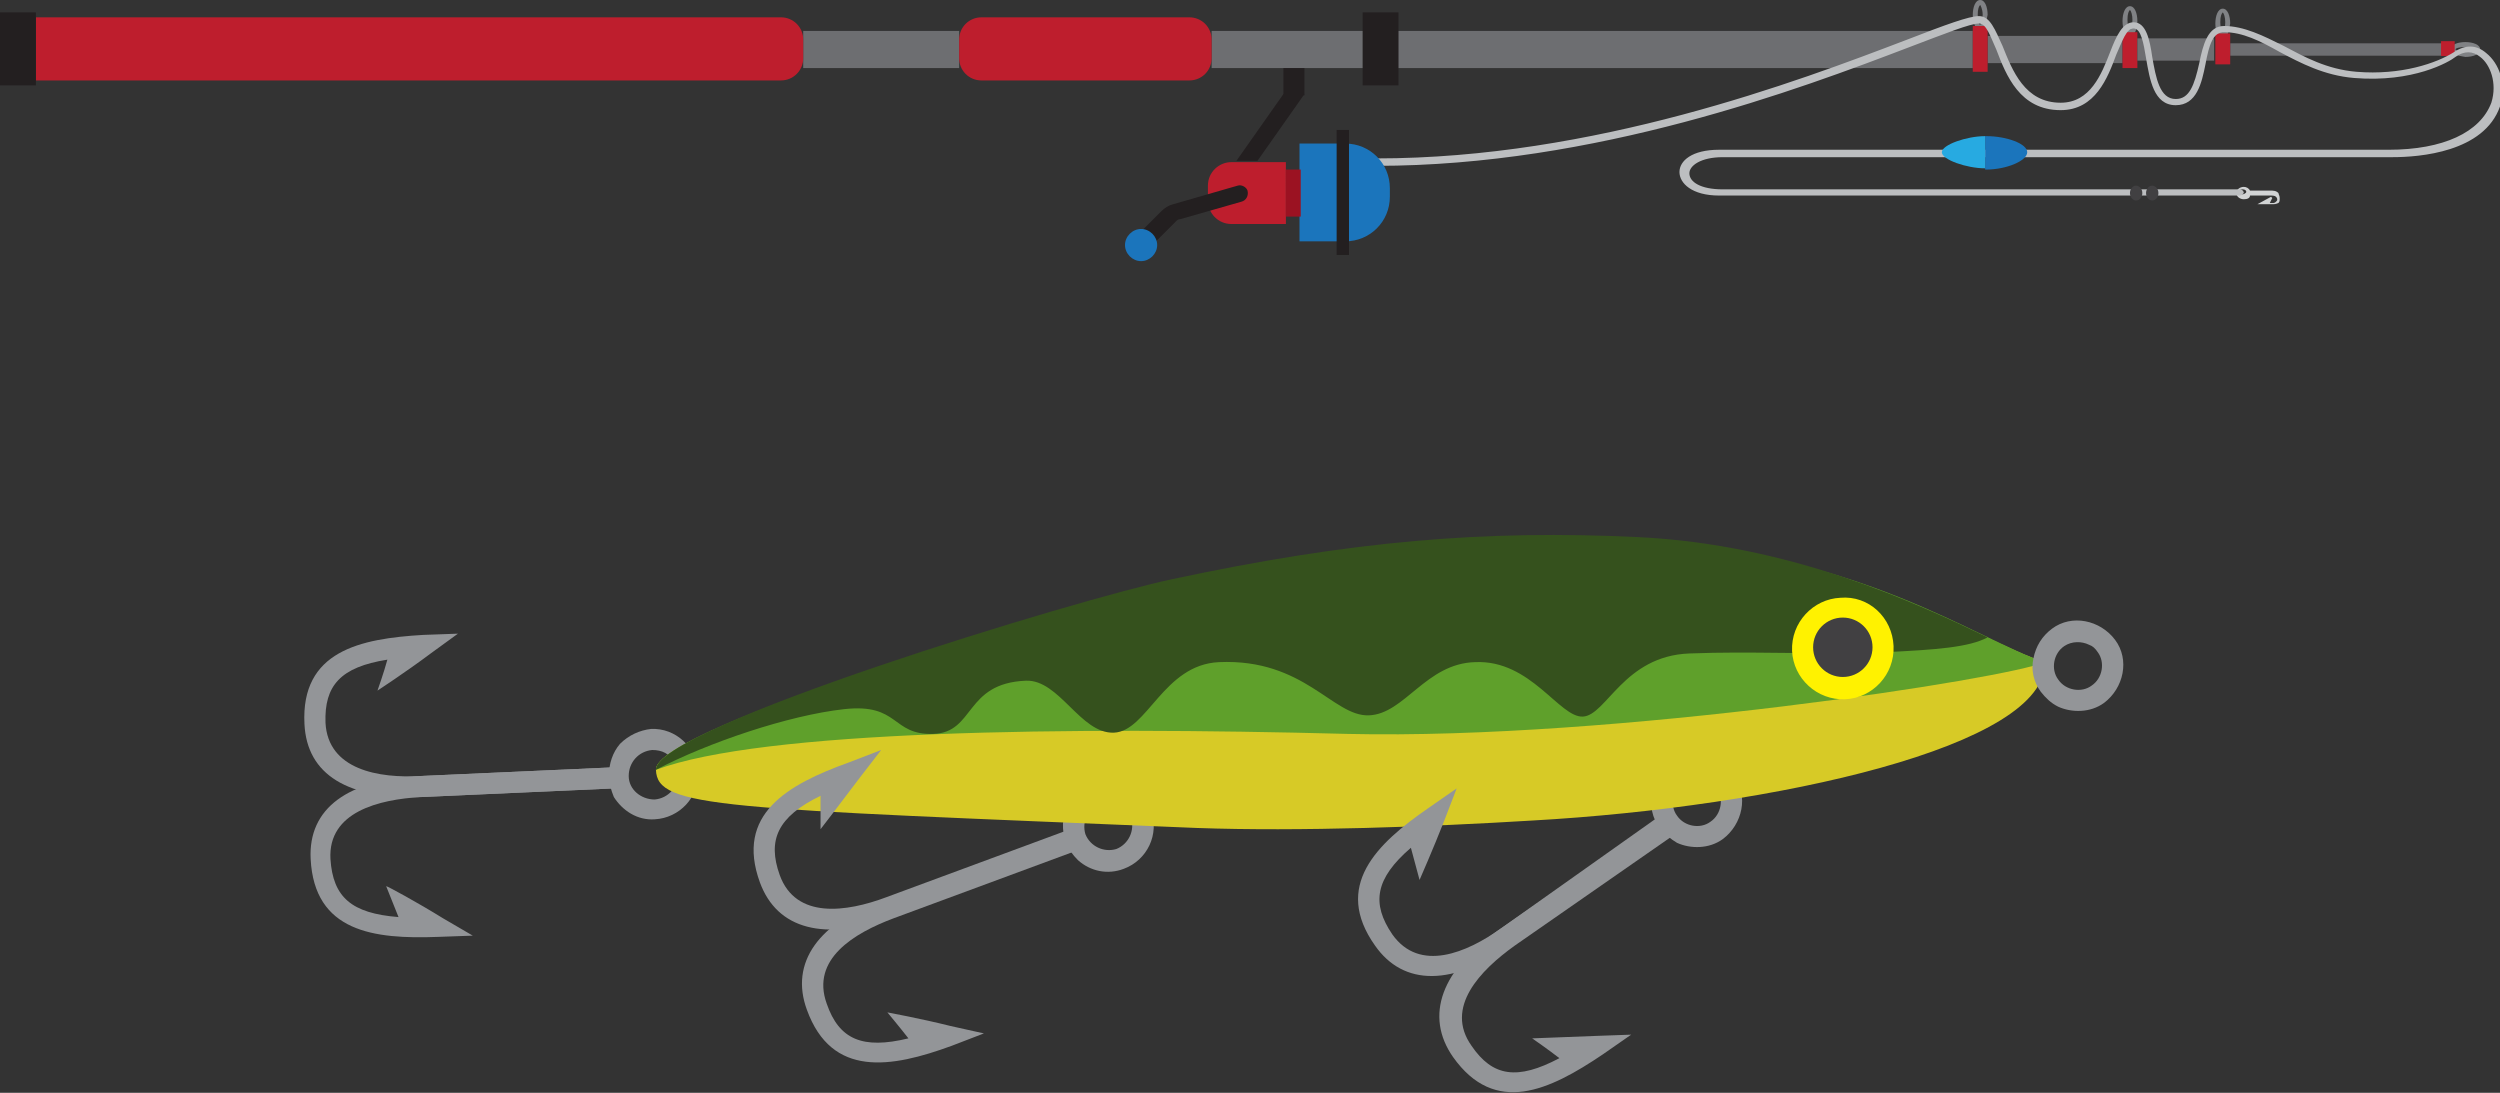 <?xml version="1.0" encoding="utf-8"?>
<!-- Generator: Adobe Illustrator 22.1.0, SVG Export Plug-In . SVG Version: 6.00 Build 0)  -->
<svg version="1.1" id="レイヤー_1" xmlns="http://www.w3.org/2000/svg" xmlns:xlink="http://www.w3.org/1999/xlink" x="0px"
	 y="0px" viewBox="0 0 202 88.3" style="enable-background:new 0 0 202 88.3;" xml:space="preserve">
<rect x="0" y="0" width="202" height="88.3" fill="#333333" stroke="none"/>
<style type="text/css">
	.st0{fill:#939598;}
	.st1{fill:#D7CA26;}
	.st2{fill:#5FA02B;}
	.st3{fill:#35511D;}
	.st4{fill:#FFF200;}
	.st5{fill:#414042;}
	.st6{fill:#6D6E71;}
	.st7{fill:#BE1E2D;}
	.st8{fill:#231F20;}
	.st9{fill:#808285;}
	.st10{fill:#D1D3D4;}
	.st11{fill:#BCBEC0;}
	.st12{fill:#1B75BC;}
	.st13{fill:#27AAE1;}
	.st14{fill:#9B1222;}
</style>
<g>
	<g>
		<path class="st0" d="M134.1,66.9c-0.6-0.8-0.8-1.8-0.6-2.7c0.2-1,0.7-1.8,1.5-2.4c1.6-1.2,3.9-0.7,5.1,0.9
			c1.2,1.6,0.7,3.9-0.9,5.1c-1.1,0.8-2.6,0.8-3.7,0.3C135,67.8,134.5,67.4,134.1,66.9z M136,63.2L136,63.2c-0.9,0.6-1.1,1.9-0.5,2.7
			c0.6,0.9,1.9,1.1,2.7,0.5c0.9-0.6,1.1-1.9,0.5-2.7c-0.2-0.3-0.4-0.5-0.7-0.6C137.4,62.7,136.6,62.7,136,63.2z"/>
		<path class="st0" d="M86.1,68c-0.3-0.9-0.3-1.9,0.1-2.8c0.4-0.9,1.1-1.6,2.1-1.9c1.9-0.7,4,0.3,4.7,2.2c0.7,1.9-0.3,4-2.2,4.7
			c-1.3,0.5-2.7,0.2-3.7-0.7C86.7,69.1,86.3,68.6,86.1,68z M88.9,64.9L88.9,64.9c-1,0.4-1.5,1.5-1.2,2.5c0.4,1,1.5,1.5,2.5,1.2
			c1-0.4,1.5-1.5,1.2-2.5c-0.1-0.3-0.3-0.6-0.5-0.8C90.3,64.8,89.6,64.6,88.9,64.9z"/>
		<path class="st0" d="M49.2,62.7c0-1,0.3-1.9,0.9-2.6c0.7-0.7,1.6-1.1,2.5-1.2c2-0.1,3.7,1.5,3.8,3.5c0.1,2-1.5,3.7-3.5,3.8
			c-1.4,0.1-2.6-0.7-3.3-1.8C49.4,63.9,49.2,63.3,49.2,62.7z M52.7,60.6L52.7,60.6c-1.1,0.1-1.9,1-1.9,2.1c0,1.1,1,1.9,2.1,1.9
			c1.1-0.1,1.9-1,1.9-2.1c0-0.3-0.1-0.7-0.3-0.9C54.1,60.9,53.5,60.6,52.7,60.6z"/>
		<path class="st1" d="M53,62.2c-0.1-3.4,34.3-13.5,41.8-15.1c14.5-3.1,30.8-3.2,38.9-3c16.2,0.5,26.1,7.7,31.5,9.4
			c0.3,6.8-21.8,11.7-41.4,12.8c-8.2,0.5-18.8,0.9-27.1,0.6C58.1,65.3,53.1,65.3,53,62.2z"/>
		<path class="st2" d="M94.8,47.1c-7.6,1.6-42,11.7-41.8,15.1c8.6-3.2,33.1-3.5,55.9-2.9c21.5,0.5,53.5-4.5,56.3-5.8
			c-5.4-1.8-15.3-9-31.5-9.4C125.6,43.8,109.3,44,94.8,47.1z"/>
		<path class="st3" d="M75.4,59.3c3.4-0.1,2.5-4.1,7.5-4.3c2.7-0.1,4.4,4.3,7.1,4.2c2.7-0.1,4-5.5,8.5-5.7c6.9-0.3,9.2,4.4,12.1,4.3
			c2.9-0.1,4.6-4.2,8.6-4.3c4.5-0.2,6.8,4.5,8.7,4.4s3.3-4.9,8.6-5.1c5.3-0.2,8.8,0.1,15.7-0.1c4.3-0.2,6.9-0.4,8.4-1.2
			c-5.8-2.8-15.9-7.5-28.2-8.1c-12.4-0.6-23.2,0.3-37.7,3.4c-7.6,1.6-41.8,12-41.7,15.4c4.2-2.2,10.7-4.4,15.2-4.9
			C72.7,56.8,72,59.4,75.4,59.3z"/>
		<path class="st4" d="M153,52.2c0.1,2.3-1.7,4.2-3.9,4.3c-2.3,0.1-4.2-1.7-4.3-3.9c-0.1-2.3,1.7-4.2,3.9-4.3
			C151,48.1,152.9,49.9,153,52.2z"/>
		<circle class="st5" cx="148.9" cy="52.3" r="2.4"/>
		<path class="st0" d="M164.9,55.9c-0.6-0.8-0.8-1.8-0.6-2.7c0.2-1,0.7-1.8,1.5-2.4c1.6-1.2,3.9-0.7,5.1,0.9
			c1.2,1.6,0.7,3.9-0.9,5.1c-1.1,0.8-2.6,0.8-3.7,0.3C165.7,56.8,165.3,56.4,164.9,55.9z M166.8,52.2L166.8,52.2
			c-0.9,0.6-1.1,1.9-0.5,2.7c0.6,0.9,1.9,1.1,2.7,0.5c0.9-0.6,1.1-1.9,0.5-2.7c-0.2-0.3-0.4-0.5-0.7-0.6
			C168.2,51.8,167.4,51.8,166.8,52.2z"/>
		<g>
			<path class="st0" d="M117.4,85.4c3.4,4.8,7.8,2.7,12.1-0.2l2.3-1.6l-2.8,0.1c-2.5,0.1-5.2,0.2-5.2,0.2c0,0,1.3,0.9,2.2,1.6
				c-3.4,1.8-5.4,1.5-7.1-1c-2.2-3.1,0.7-6.1,3.5-8.1l12.8-8.9l-1-1.4L121.3,75C116.4,78.3,115.1,82.1,117.4,85.4z"/>
		</g>
		<g>
			<path class="st0" d="M111.1,76.4c2.3,3.3,6.3,3.3,11.1-0.1l12.8-8.9l-1-1.4L121.3,75c-2.8,2-6.6,3.6-8.8,0.5
				c-1.7-2.5-1.4-4.5,1.5-7c0.3,1.1,0.7,2.6,0.7,2.6c0,0,1.1-2.5,2-4.8l1-2.6l-2.3,1.6C111.2,68.2,107.7,71.6,111.1,76.4z"/>
		</g>
		<g>
			<path class="st0" d="M65.2,81.6c2,5.5,6.8,4.7,11.7,2.9l2.6-1l-2.7-0.6c-2.4-0.6-5.1-1.1-5.1-1.1c0,0,1,1.2,1.7,2.1
				c-3.7,0.9-5.6,0.1-6.6-2.8c-1.3-3.6,2.2-5.7,5.4-6.9l14.6-5.4l-0.6-1.6l-14.6,5.4C66.1,74.5,63.8,77.8,65.2,81.6z"/>
		</g>
		<g>
			<path class="st0" d="M61.4,71.3c1.4,3.8,5.2,4.8,10.8,2.8l14.6-5.4l-0.6-1.6l-14.6,5.4c-3.2,1.2-7.3,1.8-8.6-1.8
				c-1-2.8-0.2-4.7,3.3-6.4c0,1.2,0,2.7,0,2.7c0,0,1.7-2.2,3.2-4.2l1.7-2.2l-2.6,1C63.6,63.4,59.4,65.8,61.4,71.3z"/>
		</g>
		<g>
			<path class="st0" d="M25.1,69.4c0.3,5.9,5.1,6.5,10.3,6.3l2.8-0.1l-2.4-1.4c-2.1-1.3-4.5-2.6-4.6-2.6c0,0,0.6,1.5,1,2.5
				c-3.8-0.3-5.3-1.6-5.5-4.7c-0.2-3.8,3.9-4.8,7.3-5l15.6-0.7L49.6,62L34,62.7C28.1,63,24.9,65.3,25.1,69.4z"/>
		</g>
		<g>
			<path class="st0" d="M24.6,58.5c0.2,4.1,3.5,6.1,9.5,5.9l15.6-0.7L49.6,62L34,62.7c-3.4,0.2-7.5-0.5-7.7-4.3
				c-0.1-3,1.2-4.5,5-5.1c-0.3,1.1-0.8,2.5-0.8,2.5c0,0,2.3-1.5,4.3-3l2.2-1.6l-2.8,0.1C29.1,51.6,24.3,52.6,24.6,58.5z"/>
		</g>
	</g>
	<g>
		<rect x="160.6" y="2.9" class="st6" width="10.9" height="2.2"/>
		<rect x="64.9" y="2.5" class="st6" width="12.6" height="3"/>
		<rect x="97.9" y="2.5" class="st6" width="61.5" height="3"/>
		<path class="st7" d="M79.3,6.5h16.8c1,0,1.8-0.8,1.8-1.8V3.2c0-1-0.8-1.8-1.8-1.8H79.3c-1,0-1.8,0.8-1.8,1.8v1.5
			C77.5,5.7,78.3,6.5,79.3,6.5z"/>
		<path class="st7" d="M2.9,6.5h60.2c1,0,1.8-0.8,1.8-1.8V3.2c0-1-0.8-1.8-1.8-1.8H2.9V6.5z"/>
		<rect y="1" class="st8" width="2.9" height="5.9"/>
		<rect x="110.1" y="1" class="st8" width="2.9" height="5.9"/>
		<path class="st9" d="M160,2.4c-0.4,0-0.6-0.6-0.6-1.2c0-0.6,0.2-1.2,0.6-1.2c0.4,0,0.6,0.6,0.6,1.2C160.5,1.8,160.3,2.4,160,2.4z
			 M160,2L160,2L160,2z M160,0.4c-0.1,0.1-0.2,0.3-0.2,0.8S159.9,2,160,2c0.1-0.1,0.2-0.3,0.2-0.8S160,0.4,160,0.4z"/>
		<rect x="159.4" y="2.1" class="st7" width="1.2" height="3.7"/>
		<path class="st9" d="M172.1,2.9c-0.4,0-0.6-0.6-0.6-1.2s0.2-1.2,0.6-1.2c0.4,0,0.6,0.6,0.6,1.2S172.5,2.9,172.1,2.9z M172.1,2.5
			L172.1,2.5L172.1,2.5z M172.1,0.8c-0.1,0.1-0.2,0.3-0.2,0.8c0,0.5,0.1,0.8,0.2,0.8c0.1-0.1,0.2-0.3,0.2-0.8
			C172.3,1.2,172.2,0.9,172.1,0.8z"/>
		<rect x="171.5" y="2.6" class="st7" width="1.2" height="2.9"/>
		<rect x="172.7" y="3.1" class="st6" width="6.2" height="1.8"/>
		<rect x="180.2" y="3.5" class="st6" width="17.5" height="1"/>
		<path class="st9" d="M179.6,3.1c-0.4,0-0.6-0.6-0.6-1.2c0-0.6,0.2-1.2,0.6-1.2c0.4,0,0.6,0.6,0.6,1.2C180.1,2.5,180,3.1,179.6,3.1
			z M179.6,2.7L179.6,2.7L179.6,2.7z M179.6,1c-0.1,0.1-0.2,0.3-0.2,0.8c0,0.5,0.1,0.8,0.2,0.8c0.1-0.1,0.2-0.3,0.2-0.8
			C179.8,1.4,179.7,1.1,179.6,1z"/>
		<rect x="179" y="2.7" class="st7" width="1.2" height="2.5"/>
		<path class="st9" d="M198,4c0-0.4,0.6-0.6,1.2-0.6c0.6,0,1.2,0.2,1.2,0.6s-0.6,0.6-1.2,0.6C198.6,4.5,198,4.4,198,4z M198.4,4
			L198.4,4L198.4,4z M200,4c-0.1-0.1-0.3-0.2-0.8-0.2c-0.5,0-0.8,0.1-0.8,0.2c0.1,0.1,0.3,0.2,0.8,0.2C199.7,4.2,200,4,200,4z"/>
		
			<rect x="197.1" y="3.4" transform="matrix(-1.836970e-16 1 -1 -1.836970e-16 201.737 -193.774)" class="st7" width="1.2" height="1.1"/>
		<path class="st10" d="M183.6,16l-0.1-0.1l-1.1,0.6h1.3c0,0,0.2,0,0.4-0.1c0.1-0.1,0.1-0.2,0.1-0.4c0-0.2-0.1-0.3-0.1-0.4
			c-0.2-0.2-0.4-0.2-0.7-0.2h-1.6c-0.1-0.2-0.3-0.3-0.5-0.3c-0.3,0-0.6,0.2-0.6,0.5s0.3,0.5,0.6,0.5c0.3,0,0.5-0.1,0.5-0.3h1.6
			c0.2,0,0.4,0,0.5,0.1c0,0,0.1,0.1,0.1,0.2c0,0.1,0,0.1-0.1,0.2c-0.1,0.1-0.2,0.1-0.2,0.1h-0.3L183.6,16z M181.2,15.7
			c-0.2,0-0.3-0.1-0.3-0.2s0.1-0.2,0.3-0.2c0.2,0,0.3,0.1,0.3,0.2S181.3,15.7,181.2,15.7z"/>
		<path class="st11" d="M181,15.8h-42.1c-2.2,0-3.2-1-3.2-1.9c0-0.9,1-1.8,3.2-1.8H193c4.4,0,7.4-1.4,8.3-3.8
			c0.5-1.6-0.1-3.1-0.9-3.7c-0.6-0.5-1.3-0.5-2,0c-0.5,0.4-3.4,2.1-8.2,1.7c-2.4-0.2-4.3-1.2-6-2.1c-1.6-0.9-3-1.6-4.5-1.6
			c-0.9,0-1.2,1-1.5,2.6c-0.3,1.5-0.7,3.3-2.4,3.3c-1.8,0-2.1-2.1-2.4-3.8c-0.2-1.2-0.4-2.4-1-2.4c-0.6,0-0.9,1-1.4,2.1
			c-0.7,1.9-1.7,4.5-4.5,4.5c-3.3,0-4.4-2.8-5.2-4.9c-0.5-1.1-0.8-2.1-1.4-2.1c-0.7,0-2.7,0.8-5.6,1.9c-8.9,3.4-25.4,9.6-43.1,9.6
			c-0.1,0-0.3-0.1-0.3-0.3s0.1-0.3,0.3-0.3c17.6,0,34-6.2,42.9-9.6c3.1-1.2,5-1.9,5.8-1.9c0.9,0,1.3,1.1,1.9,2.4
			c0.8,2,1.8,4.6,4.7,4.6c2.4,0,3.3-2.3,4-4.1c0.5-1.3,1-2.4,1.9-2.4c1,0,1.3,1.4,1.5,2.8c0.3,1.7,0.6,3.4,1.9,3.4
			c1.1,0,1.5-1.1,1.9-2.9c0.3-1.5,0.7-3,2-3c1.6,0,3.2,0.8,4.8,1.6c1.7,0.9,3.5,1.9,5.9,2.1c3.6,0.3,6.5-0.7,7.9-1.6
			c0.9-0.6,1.8-0.6,2.6,0.1c1,0.8,1.7,2.5,1.1,4.3c-1.3,3.7-6.5,4.1-8.7,4.1h-54.1c-1.8,0-2.7,0.7-2.7,1.3c0,0.7,0.9,1.3,2.7,1.3
			H181c0.1,0,0.3,0.1,0.3,0.3C181.2,15.7,181.1,15.8,181,15.8z"/>
		<path class="st5" d="M173.1,15.6c0,0.3-0.2,0.6-0.5,0.6c-0.3,0-0.5-0.3-0.5-0.6c0-0.3,0.2-0.6,0.5-0.6
			C172.8,15,173.1,15.2,173.1,15.6z"/>
		<path class="st5" d="M174.4,15.6c0,0.3-0.2,0.6-0.5,0.6c-0.3,0-0.5-0.3-0.5-0.6c0-0.3,0.2-0.6,0.5-0.6
			C174.1,15,174.4,15.2,174.4,15.6z"/>
		<path class="st12" d="M163.8,12.3c0-0.7-1.7-1.3-3.3-1.3c0,0,0,0-0.1,0v2.7c0,0,0,0,0.1,0C162.1,13.7,163.8,13,163.8,12.3z"/>
		<path class="st13" d="M160.4,11c-1.5,0-3.5,0.7-3.5,1.3c0,0.6,2,1.3,3.5,1.3V11z"/>
		<rect x="103.7" y="5.5" class="st8" width="1.7" height="2.2"/>
		<path class="st7" d="M103.9,18.1h-4.4c-1.1,0-1.9-0.9-1.9-1.9V15c0-1.1,0.9-1.9,1.9-1.9h4.4V18.1z"/>
		<path class="st12" d="M108.7,19.5h-3.7v-7.9h3.7c2,0,3.6,1.6,3.6,3.6v0.7C112.3,17.9,110.7,19.5,108.7,19.5z"/>
		<rect x="103.9" y="13.7" class="st14" width="1.2" height="3.8"/>
		<rect x="108" y="10.5" class="st8" width="1" height="10.1"/>
		<polygon class="st8" points="105.4,7.6 103.7,7.6 99.9,13 101.6,13 		"/>
		<path class="st8" d="M100.8,15.4c-0.1-0.3-0.5-0.5-0.8-0.4l-5.2,1.5c-0.4,0.1-0.7,0.3-1,0.6l-2,2l1,1l2.2-2.2
			c0.1-0.1,0.2-0.2,0.4-0.2l4.9-1.4C100.7,16.2,100.9,15.8,100.8,15.4z"/>
		<path class="st12" d="M93.5,19.8c0,0.7-0.6,1.3-1.3,1.3c-0.7,0-1.3-0.6-1.3-1.3c0-0.7,0.6-1.3,1.3-1.3
			C92.9,18.5,93.5,19.1,93.5,19.8z"/>
	</g>
</g>
</svg>
